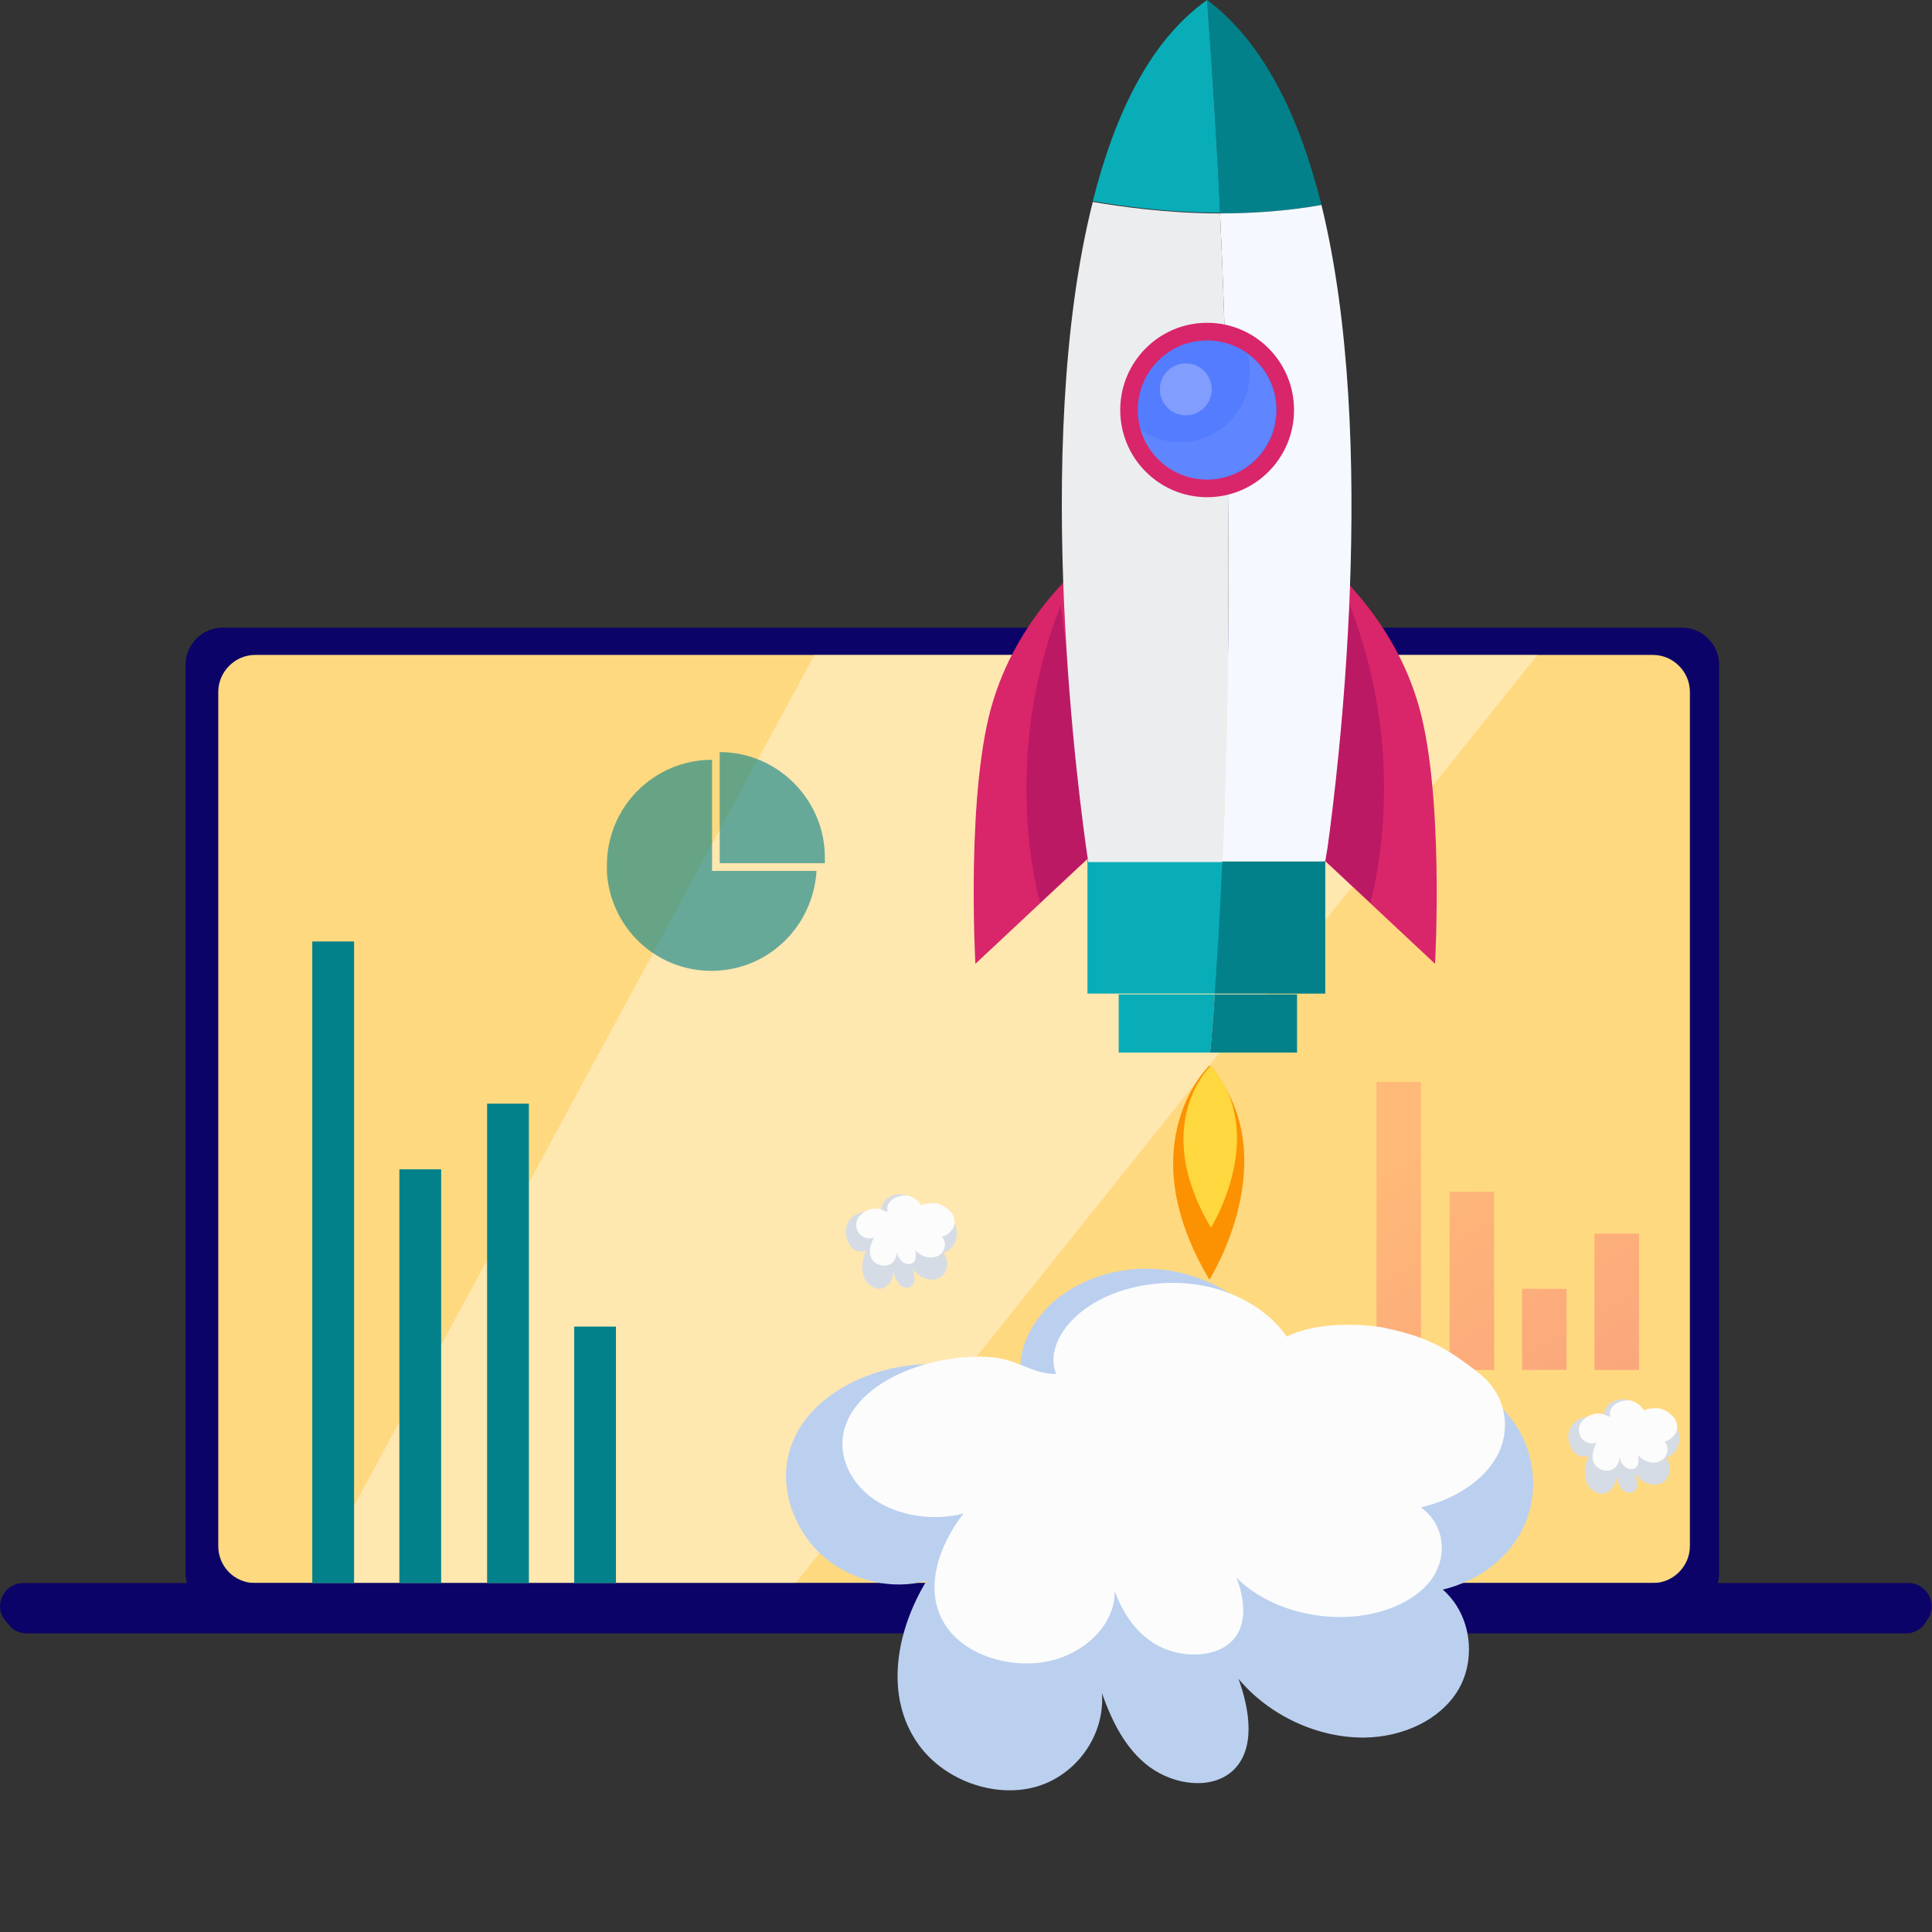 <svg width="100" height="100" viewBox="0 0 100 100" fill="none" xmlns="http://www.w3.org/2000/svg">
<rect x="0" y="0" width="100" height="100" fill="#333333" stroke="none"/>
<path d="M11.514 83.349H87.072C88.118 83.349 88.983 82.481 88.983 81.432V34.407C88.983 33.357 88.118 32.489 87.072 32.489H11.514C10.468 32.489 9.603 33.357 9.603 34.407V81.432C9.603 82.481 10.468 83.349 11.514 83.349Z" fill="#0C0368"/>
<path d="M13.207 81.938H85.558C86.603 81.938 87.469 81.07 87.469 80.021V35.817C87.469 34.768 86.603 33.899 85.558 33.899H13.207C12.162 33.899 11.297 34.768 11.297 35.817V80.021C11.297 81.07 12.126 81.938 13.207 81.938Z" fill="#FFD980"/>
<path opacity="0.38" d="M42.155 33.899L16.164 81.938H41.182L79.574 33.899H42.155Z" fill="white"/>
<path d="M1.203 81.939H98.788C99.725 81.939 100.302 82.987 99.797 83.783L99.653 84C99.437 84.362 99.04 84.543 98.644 84.543H1.383C0.987 84.543 0.626 84.362 0.41 84.037L0.23 83.82C-0.347 83.06 0.23 81.939 1.203 81.939Z" fill="#0C0368"/>
<path d="M18.327 48.731H16.164V81.939H18.327V48.731Z" fill="#03818A"/>
<path d="M22.834 60.524H20.671V81.939H22.834V60.524Z" fill="#03818A"/>
<path d="M27.375 57.125H25.212V81.94H27.375V57.125Z" fill="#03818A"/>
<path d="M31.882 68.664H29.719V81.94H31.882V68.664Z" fill="#03818A"/>
<path opacity="0.6" d="M37.252 38.928V44.679H42.696C42.696 44.571 42.696 44.498 42.696 44.39C42.696 41.388 40.245 38.928 37.252 38.928Z" fill="#03818A"/>
<path opacity="0.6" d="M36.856 45.042V39.326C33.864 39.326 31.413 41.75 31.413 44.788C31.413 44.897 31.413 45.042 31.413 45.15C31.593 48.008 33.936 50.251 36.82 50.251C39.74 50.251 42.083 47.972 42.263 45.078H36.856V45.042Z" fill="#03818A"/>
<g opacity="0.34">
<path d="M73.553 56.002H71.246V70.906H73.553V56.002Z" fill="url(#paint0_linear_174_83192)"/>
<path d="M77.338 61.682H75.031V70.906H77.338V61.682Z" fill="url(#paint1_linear_174_83192)"/>
<path d="M81.087 66.709H78.78V70.905H81.087V66.709Z" fill="url(#paint2_linear_174_83192)"/>
<path d="M84.837 63.852H82.53V70.906H84.837V63.852Z" fill="url(#paint3_linear_174_83192)"/>
</g>
<path d="M68.477 28.981C68.477 28.981 71.91 31.634 73.33 36.187C74.79 40.74 74.277 49.886 74.277 49.886L68.438 44.422" fill="#D9256A"/>
<path d="M56.286 28.981C56.286 28.981 52.853 31.634 51.433 36.187C49.973 40.74 50.486 49.886 50.486 49.886L56.325 44.422" fill="#D9256A"/>
<path d="M57.903 51.47V54.479H62.638C62.717 53.687 62.796 52.697 62.875 51.47H57.903Z" fill="#08ADB8"/>
<path d="M62.637 54.479H67.135V51.47H62.874C62.795 52.697 62.716 53.687 62.637 54.479Z" fill="#03818A"/>
<path d="M68.596 43.868C68.517 44.343 68.478 44.581 68.478 44.581H63.23C63.191 45.373 63.151 46.164 63.112 46.877C63.033 48.619 62.914 50.163 62.835 51.43H67.018H68.596V43.868Z" fill="#03818A"/>
<path d="M56.325 44.579C56.325 44.579 56.325 44.5 56.286 44.302V51.428H57.903H62.875C62.954 50.161 63.072 48.617 63.151 46.875C63.19 46.163 63.23 45.371 63.269 44.579H56.325Z" fill="#08ADB8"/>
<path d="M68.399 10.611C67.255 6.018 65.401 2.178 62.481 0C62.757 3.84 62.994 7.522 63.152 11.046C64.809 11.046 66.624 10.927 68.399 10.611Z" fill="#03818A"/>
<path d="M62.48 0C59.521 2.098 57.706 5.899 56.562 10.413C57.982 10.65 60.389 11.007 63.151 11.007C62.993 7.522 62.757 3.84 62.48 0Z" fill="#08ADB8"/>
<path d="M68.241 44.224L70.924 46.718C70.924 46.718 73.094 39.552 69.859 31.317" fill="#BC1964"/>
<path d="M56.523 44.224L53.84 46.718C53.84 46.718 51.67 39.552 54.906 31.317" fill="#BC1964"/>
<path d="M68.398 10.61C66.623 10.927 64.808 11.046 63.15 11.046C63.782 24.705 63.624 35.989 63.308 43.867C63.308 44.105 63.269 44.342 63.269 44.58H68.595C68.595 44.58 68.635 44.342 68.714 43.867C69.227 40.146 71.397 22.844 68.398 10.61Z" fill="#F5F9FF"/>
<path d="M63.151 11.046C60.389 11.046 57.982 10.69 56.562 10.452C53.327 23.28 55.931 41.888 56.286 44.343C56.325 44.501 56.325 44.62 56.325 44.62H63.269C63.269 44.382 63.309 44.145 63.309 43.907C63.624 35.989 63.782 24.705 63.151 11.046Z" fill="#ECEDEF"/>
<path d="M62.481 25.735C64.965 25.735 66.979 23.714 66.979 21.221C66.979 18.729 64.965 16.708 62.481 16.708C59.997 16.708 57.983 18.729 57.983 21.221C57.983 23.714 59.997 25.735 62.481 25.735Z" fill="#D9256A"/>
<path d="M62.481 24.825C64.465 24.825 66.072 23.212 66.072 21.222C66.072 19.232 64.465 17.619 62.481 17.619C60.499 17.619 58.891 19.232 58.891 21.222C58.891 23.212 60.499 24.825 62.481 24.825Z" fill="#547CFF"/>
<path opacity="0.07" d="M64.573 18.332C64.651 18.649 64.691 18.965 64.691 19.282C64.691 21.262 63.073 22.885 61.1 22.885C60.311 22.885 59.601 22.648 59.009 22.212C59.443 23.716 60.824 24.825 62.442 24.825C64.415 24.825 66.032 23.202 66.032 21.222C66.072 20.035 65.48 18.965 64.573 18.332Z" fill="#F2F5F9"/>
<path opacity="0.28" d="M61.377 21.499C62.117 21.499 62.718 20.896 62.718 20.153C62.718 19.409 62.117 18.807 61.377 18.807C60.636 18.807 60.035 19.409 60.035 20.153C60.035 20.896 60.636 21.499 61.377 21.499Z" fill="#F2F5F9"/>
<path d="M62.599 55.15C62.599 55.15 58.377 59.149 62.599 66.236C62.599 66.236 66.662 59.822 62.599 55.15Z" fill="#FC9202"/>
<path d="M62.677 55.15C62.677 55.15 59.481 58.159 62.677 63.544C62.677 63.544 65.715 58.714 62.677 55.15Z" fill="#FFD73E"/>
<path d="M66.431 69.777C65.287 67.814 63.235 66.341 60.985 65.85C58.735 65.359 56.407 65.883 54.71 67.225C53.328 68.337 52.381 70.203 53.013 71.97C52.026 72.002 51.118 71.282 50.171 70.922C49.342 70.595 48.434 70.562 47.527 70.628C44.409 70.857 41.212 72.69 40.738 75.668C40.462 77.435 41.251 79.398 42.672 80.609C44.133 81.853 46.224 82.311 47.961 81.82C46.422 84.34 45.711 87.776 47.566 90.329C48.908 92.162 51.473 93.078 53.605 92.489C55.696 91.9 57.196 89.838 57.038 87.645C57.551 89.085 58.262 90.558 59.525 91.474C60.788 92.391 62.682 92.652 63.787 91.671C65.011 90.558 64.695 88.529 64.103 86.893C65.682 88.791 68.207 89.969 70.654 89.936C72.588 89.903 74.522 89.052 75.469 87.482C76.417 85.911 76.18 83.587 74.68 82.278C76.575 81.82 78.232 80.577 78.943 78.842C79.692 77.108 79.416 74.915 78.153 73.344C77.719 72.821 77.206 72.362 76.653 71.937C75.193 70.792 73.575 69.81 71.838 69.352C70.062 68.894 68.129 68.959 66.629 69.81" fill="#BBD0EF"/>
<path d="M66.597 69.18C65.639 67.787 63.883 66.773 61.927 66.488C59.971 66.203 57.855 66.614 56.338 67.628C55.06 68.484 54.182 69.846 54.661 71.113C53.783 71.144 53.025 70.669 52.186 70.416C51.468 70.194 50.63 70.194 49.871 70.257C47.077 70.479 44.203 71.905 43.684 74.059C43.364 75.358 44.003 76.752 45.24 77.607C46.478 78.462 48.314 78.748 49.871 78.336C48.434 80.205 47.675 82.707 49.232 84.513C50.35 85.812 52.586 86.414 54.462 85.939C56.338 85.463 57.735 83.943 57.695 82.359C58.094 83.404 58.693 84.418 59.771 85.083C60.849 85.749 62.525 85.875 63.523 85.147C64.641 84.323 64.442 82.834 64.002 81.662C65.36 83.024 67.555 83.784 69.711 83.689C71.427 83.626 73.184 82.961 74.062 81.789C74.94 80.617 74.82 78.938 73.543 78.019C75.22 77.639 76.737 76.688 77.455 75.421C78.174 74.154 78.014 72.57 76.976 71.461C76.617 71.081 75.739 70.448 75.26 70.131C74.022 69.339 73.064 69.022 71.547 68.705C69.95 68.452 67.954 68.515 66.597 69.18Z" fill="#FCFCFC"/>
<path d="M85.048 73.165C84.89 72.809 84.575 72.532 84.219 72.453C83.904 72.373 83.549 72.453 83.272 72.69C83.075 72.888 82.917 73.244 83.036 73.561C82.878 73.561 82.76 73.442 82.602 73.363C82.483 73.324 82.326 73.284 82.207 73.324C81.734 73.363 81.26 73.68 81.181 74.234C81.142 74.551 81.26 74.907 81.458 75.145C81.655 75.382 81.971 75.462 82.247 75.343C82.01 75.778 81.931 76.412 82.207 76.887C82.404 77.204 82.799 77.401 83.115 77.283C83.43 77.164 83.667 76.808 83.628 76.412C83.707 76.689 83.825 76.926 83.983 77.124C84.18 77.283 84.456 77.322 84.614 77.164C84.811 76.966 84.732 76.61 84.653 76.293C84.89 76.649 85.285 76.847 85.64 76.847C85.916 76.847 86.232 76.689 86.35 76.412C86.468 76.135 86.468 75.699 86.232 75.462C86.508 75.382 86.745 75.145 86.863 74.828C86.981 74.511 86.942 74.115 86.745 73.838C86.666 73.759 86.587 73.68 86.508 73.601C86.311 73.403 86.034 73.205 85.798 73.126C85.522 73.046 85.245 73.046 85.008 73.205" fill="#D6DCE5"/>
<path d="M85.087 73.008C84.929 72.731 84.693 72.573 84.416 72.493C84.14 72.454 83.825 72.533 83.588 72.691C83.391 72.85 83.272 73.087 83.351 73.325C83.233 73.325 83.114 73.246 82.996 73.206C82.878 73.166 82.759 73.166 82.641 73.166C82.246 73.206 81.812 73.483 81.734 73.879C81.694 74.117 81.773 74.394 81.97 74.552C82.168 74.711 82.404 74.75 82.641 74.671C82.444 75.027 82.325 75.502 82.562 75.819C82.72 76.057 83.075 76.175 83.351 76.096C83.627 76.017 83.825 75.74 83.825 75.423C83.864 75.621 83.982 75.819 84.14 75.938C84.298 76.057 84.535 76.096 84.693 75.938C84.85 75.78 84.811 75.502 84.772 75.305C84.969 75.542 85.284 75.7 85.6 75.7C85.837 75.7 86.113 75.582 86.231 75.344C86.35 75.106 86.35 74.829 86.153 74.631C86.389 74.552 86.626 74.394 86.744 74.156C86.863 73.919 86.823 73.642 86.665 73.404C86.626 73.325 86.468 73.206 86.429 73.166C86.231 73.008 86.113 72.969 85.876 72.889C85.561 72.889 85.284 72.889 85.087 73.008Z" fill="#FCFCFC"/>
<path d="M47.644 62.555C47.486 62.199 47.171 61.921 46.816 61.842C46.5 61.763 46.145 61.842 45.869 62.08C45.671 62.278 45.514 62.634 45.632 62.951C45.474 62.951 45.356 62.832 45.198 62.753C45.08 62.713 44.922 62.674 44.803 62.713C44.33 62.753 43.856 63.069 43.778 63.624C43.738 63.941 43.856 64.297 44.054 64.534C44.251 64.772 44.567 64.851 44.843 64.732C44.606 65.168 44.527 65.801 44.803 66.276C45.001 66.593 45.395 66.791 45.711 66.672C46.026 66.554 46.263 66.197 46.224 65.801C46.303 66.079 46.421 66.316 46.579 66.514C46.776 66.672 47.052 66.712 47.21 66.554C47.407 66.356 47.329 65.999 47.25 65.683C47.486 66.039 47.881 66.237 48.236 66.237C48.512 66.237 48.828 66.079 48.946 65.801C49.065 65.524 49.065 65.089 48.828 64.851C49.104 64.772 49.341 64.534 49.459 64.218C49.578 63.901 49.538 63.505 49.341 63.228C49.262 63.149 49.183 63.069 49.104 62.99C48.907 62.792 48.631 62.594 48.394 62.515C48.118 62.436 47.842 62.436 47.605 62.594" fill="#D6DCE5"/>
<path d="M47.684 62.398C47.526 62.121 47.289 61.962 47.013 61.883C46.737 61.843 46.421 61.923 46.185 62.081C45.987 62.239 45.869 62.477 45.948 62.715C45.83 62.715 45.711 62.635 45.593 62.596C45.474 62.556 45.356 62.556 45.238 62.556C44.843 62.596 44.409 62.873 44.33 63.269C44.291 63.506 44.37 63.783 44.567 63.942C44.764 64.1 45.001 64.14 45.238 64.061C45.04 64.417 44.922 64.892 45.159 65.209C45.317 65.446 45.672 65.565 45.948 65.486C46.224 65.407 46.421 65.13 46.421 64.813C46.461 65.011 46.579 65.209 46.737 65.328C46.895 65.446 47.132 65.486 47.289 65.328C47.447 65.169 47.408 64.892 47.368 64.694C47.566 64.932 47.881 65.09 48.197 65.09C48.434 65.09 48.71 64.971 48.828 64.734C48.946 64.496 48.946 64.219 48.749 64.021C48.986 63.942 49.223 63.783 49.341 63.546C49.459 63.308 49.42 63.031 49.262 62.794C49.223 62.715 49.065 62.596 49.025 62.556C48.828 62.398 48.71 62.358 48.473 62.279C48.157 62.279 47.881 62.279 47.684 62.398Z" fill="#FCFCFC"/>
<defs>
<linearGradient id="paint0_linear_174_83192" x1="92.314" y1="99.873" x2="70.839" y2="60.857" gradientUnits="userSpaceOnUse">
<stop stop-color="#3873B6"/>
<stop offset="0.481" stop-color="#EB2A7D"/>
<stop offset="1" stop-color="#FF7B69"/>
</linearGradient>
<linearGradient id="paint1_linear_174_83192" x1="94.013" y1="98.939" x2="72.537" y2="59.922" gradientUnits="userSpaceOnUse">
<stop stop-color="#3873B6"/>
<stop offset="0.481" stop-color="#EB2A7D"/>
<stop offset="1" stop-color="#FF7B69"/>
</linearGradient>
<linearGradient id="paint2_linear_174_83192" x1="95.847" y1="97.928" x2="74.372" y2="58.911" gradientUnits="userSpaceOnUse">
<stop stop-color="#3873B6"/>
<stop offset="0.481" stop-color="#EB2A7D"/>
<stop offset="1" stop-color="#FF7B69"/>
</linearGradient>
<linearGradient id="paint3_linear_174_83192" x1="99.341" y1="96.007" x2="77.865" y2="56.99" gradientUnits="userSpaceOnUse">
<stop stop-color="#3873B6"/>
<stop offset="0.481" stop-color="#EB2A7D"/>
<stop offset="1" stop-color="#FF7B69"/>
</linearGradient>
</defs>
</svg>
